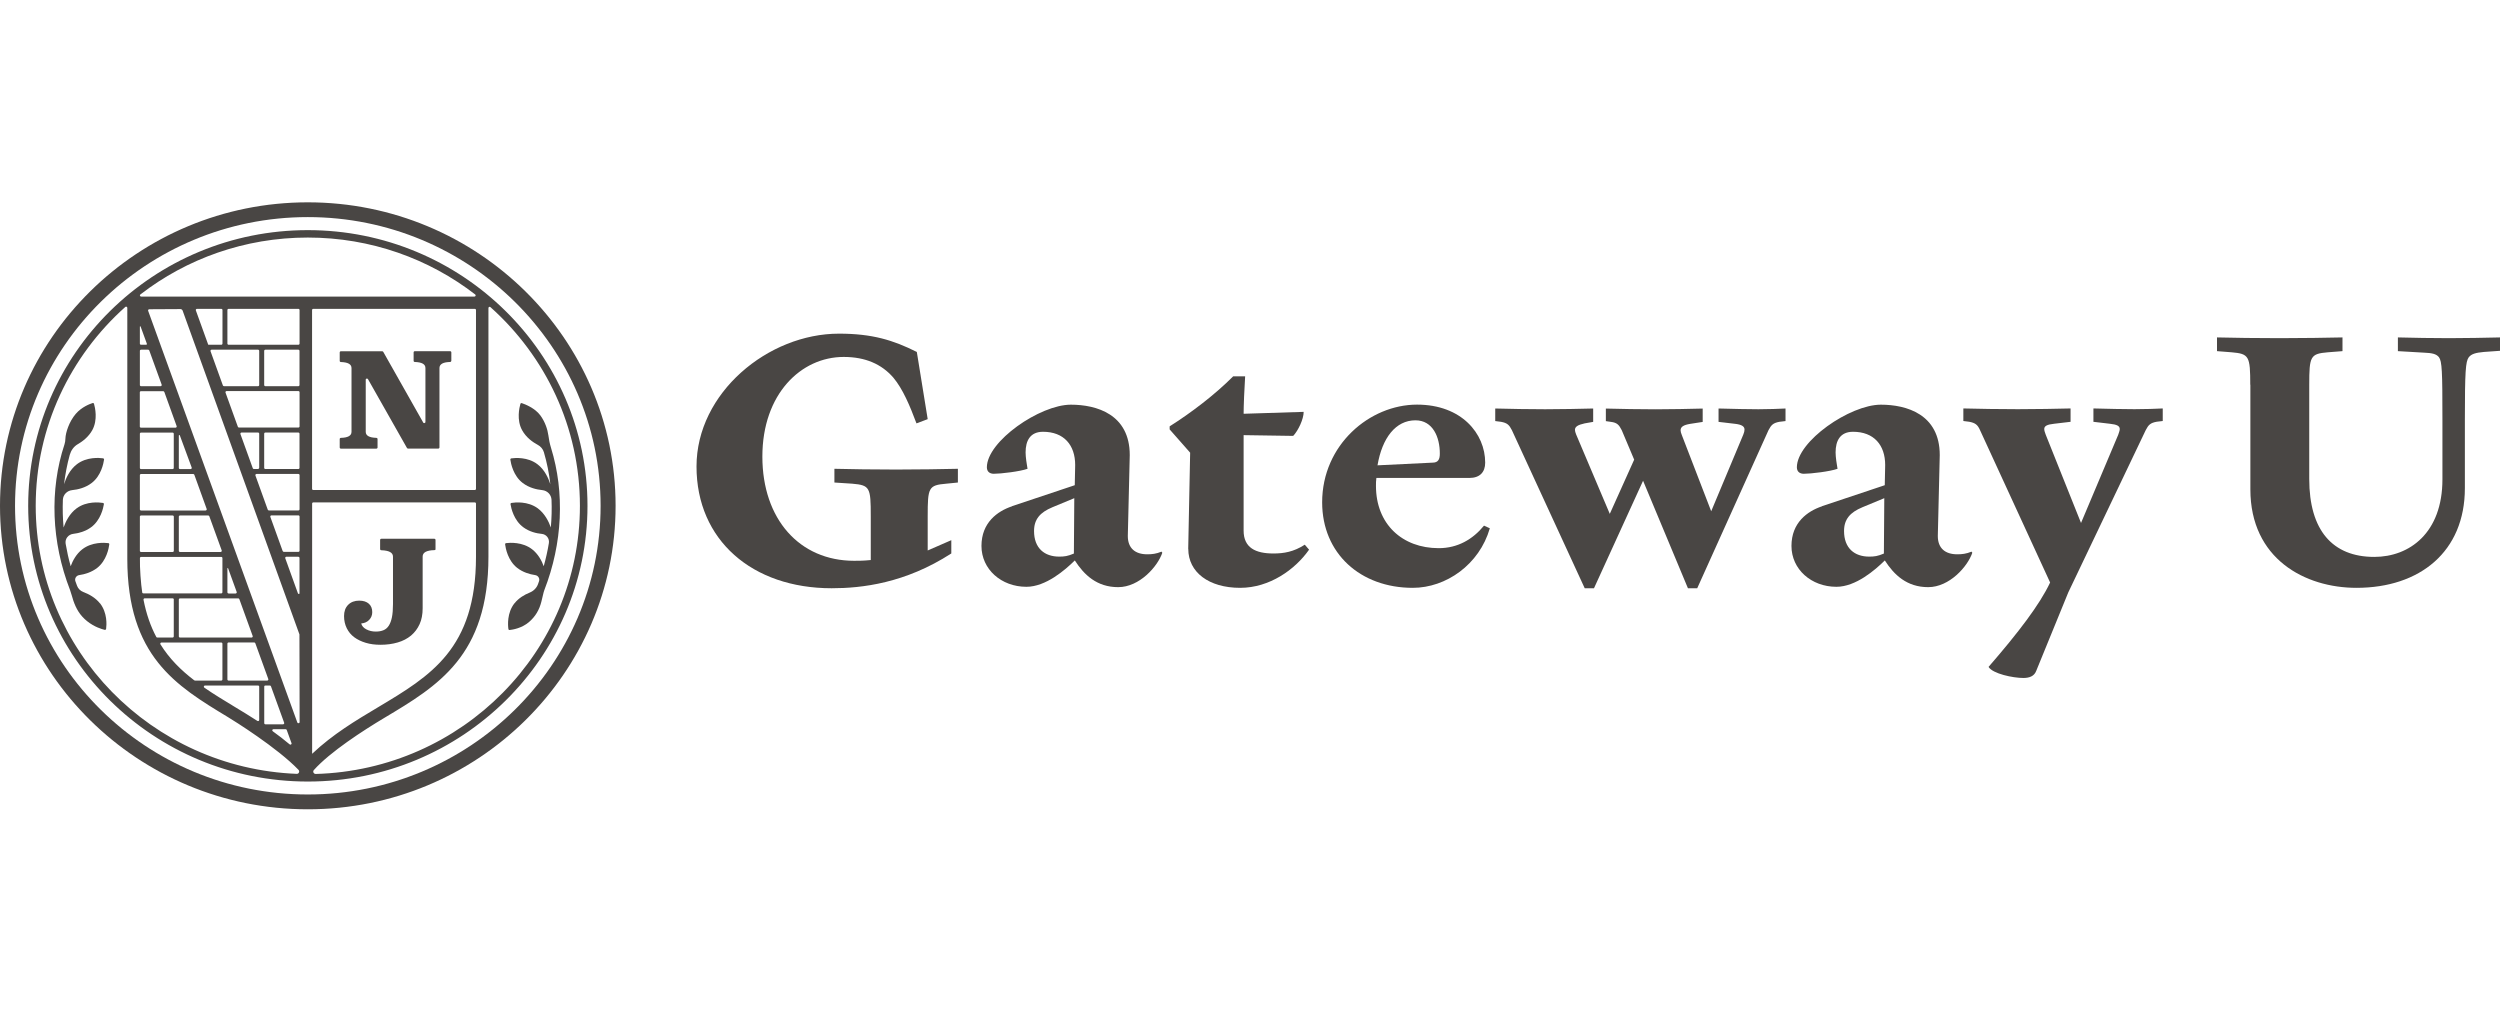 <svg width="215" height="87" viewBox="0 0 215 87" fill="none" xmlns="http://www.w3.org/2000/svg">
<g opacity="0.8">
<g clip-path="url(#clip0_4251_3173)">
<path d="M26.469 19.791C13.211 19.791 2.424 30.427 2.424 43.5C2.424 56.572 13.211 67.213 26.474 67.213C39.737 67.213 50.524 56.577 50.524 43.5C50.524 30.422 39.732 19.791 26.469 19.791ZM26.469 20.429C31.896 20.429 36.898 22.257 40.869 25.326C40.945 25.386 40.899 25.505 40.803 25.505H12.135C12.039 25.505 11.993 25.381 12.069 25.326C16.041 22.257 21.043 20.429 26.469 20.429ZM26.838 42.045V26.661C26.838 26.606 26.884 26.561 26.939 26.561H40.834C40.889 26.561 40.935 26.606 40.935 26.661V42.04C40.935 42.095 40.889 42.14 40.834 42.14H26.939C26.884 42.14 26.838 42.095 26.838 42.04V42.045ZM40.834 43.206C40.889 43.206 40.935 43.251 40.935 43.306V47.874C40.935 55.795 37.034 58.122 32.512 60.822C30.592 61.968 28.622 63.143 26.853 64.817L26.843 64.827V43.306C26.843 43.251 26.889 43.206 26.944 43.206H40.839H40.834ZM12.837 30.139L13.903 33.078C13.929 33.142 13.878 33.212 13.807 33.212H12.13C12.074 33.212 12.029 33.167 12.029 33.113V30.173C12.029 30.119 12.074 30.074 12.13 30.074H12.741C12.782 30.074 12.822 30.099 12.837 30.139ZM12.13 29.65C12.074 29.65 12.029 29.605 12.029 29.551V28.096C12.029 28.056 12.079 28.046 12.095 28.091C12.105 28.126 12.499 29.202 12.625 29.546C12.65 29.61 12.62 29.65 12.554 29.65H12.13ZM14.131 33.706L15.192 36.645C15.217 36.71 15.166 36.779 15.096 36.779H12.125C12.069 36.779 12.024 36.734 12.024 36.68V33.74C12.024 33.686 12.069 33.641 12.125 33.641H14.03C14.07 33.641 14.111 33.666 14.126 33.706H14.131ZM14.944 37.302V40.242C14.944 40.297 14.899 40.341 14.843 40.341H12.13C12.074 40.341 12.029 40.297 12.029 40.242V37.302C12.029 37.248 12.074 37.203 12.13 37.203H14.843C14.899 37.203 14.944 37.248 14.944 37.302ZM16.713 40.83L17.774 43.769C17.799 43.834 17.748 43.903 17.678 43.903H12.13C12.074 43.903 12.029 43.858 12.029 43.804V40.864C12.029 40.81 12.074 40.765 12.13 40.765H16.617C16.657 40.765 16.698 40.79 16.713 40.83ZM15.48 40.341C15.424 40.341 15.379 40.297 15.379 40.242V37.457C15.379 37.407 15.45 37.397 15.465 37.442L16.485 40.207C16.511 40.272 16.46 40.341 16.389 40.341H15.48ZM18.001 44.397L19.067 47.336C19.092 47.401 19.042 47.47 18.971 47.47H15.48C15.424 47.47 15.379 47.426 15.379 47.371V44.431C15.379 44.377 15.424 44.332 15.48 44.332H17.905C17.945 44.332 17.986 44.357 18.001 44.397ZM14.949 44.431V47.371C14.949 47.426 14.904 47.47 14.848 47.47H12.13C12.074 47.47 12.029 47.426 12.029 47.371V44.431C12.029 44.377 12.074 44.332 12.13 44.332H14.848C14.904 44.332 14.949 44.377 14.949 44.431ZM19.128 47.993V50.933C19.128 50.988 19.082 51.032 19.027 51.032H12.332C12.281 51.032 12.236 50.998 12.231 50.953C12.115 50.196 12.014 48.855 12.034 47.998C12.034 47.944 12.079 47.894 12.135 47.894H19.027C19.082 47.894 19.128 47.939 19.128 47.993ZM20.583 51.526L21.73 54.694C21.755 54.759 21.705 54.829 21.634 54.829H15.48C15.424 54.829 15.379 54.784 15.379 54.729V51.56C15.379 51.506 15.424 51.461 15.48 51.461H20.487C20.527 51.461 20.568 51.486 20.583 51.526ZM19.658 51.037C19.603 51.037 19.557 50.993 19.557 50.938V48.89C19.557 48.84 19.608 48.83 19.623 48.89C19.638 48.95 20.355 50.908 20.355 50.908C20.381 50.973 20.33 51.042 20.259 51.042H19.658V51.037ZM14.944 51.56V54.729C14.944 54.784 14.899 54.829 14.843 54.829H13.53C13.489 54.829 13.454 54.809 13.439 54.774C12.954 53.862 12.585 52.816 12.342 51.58C12.332 51.521 12.377 51.456 12.443 51.456H14.848C14.904 51.456 14.949 51.501 14.949 51.556L14.944 51.56ZM19.128 55.352V58.431C19.128 58.485 19.082 58.53 19.027 58.53H16.773C16.773 58.53 16.728 58.52 16.708 58.51C15.576 57.648 14.575 56.662 13.797 55.411C13.757 55.347 13.807 55.257 13.883 55.257H19.027C19.082 55.257 19.128 55.302 19.128 55.357V55.352ZM22.291 59.053V61.918C22.291 61.998 22.2 62.042 22.134 61.998C21.472 61.569 20.81 61.166 20.148 60.767C19.254 60.224 18.385 59.701 17.572 59.138C17.491 59.083 17.531 58.954 17.632 58.954H22.19C22.245 58.954 22.291 58.998 22.291 59.053ZM19.557 58.431V55.352C19.557 55.297 19.603 55.252 19.658 55.252H21.861C21.902 55.252 21.942 55.277 21.957 55.317L23.074 58.396C23.099 58.46 23.049 58.53 22.978 58.53H19.658C19.603 58.53 19.557 58.485 19.557 58.431ZM22.811 58.954H23.205C23.246 58.954 23.286 58.978 23.301 59.018L24.438 62.157C24.463 62.222 24.413 62.291 24.342 62.291H22.826C22.771 62.291 22.725 62.247 22.725 62.192V59.048C22.725 58.993 22.761 58.959 22.811 58.959V58.954ZM24.66 62.78L25.07 63.91C25.105 64.005 24.989 64.085 24.908 64.015C24.433 63.612 23.948 63.243 23.458 62.889C23.377 62.834 23.417 62.71 23.518 62.71H24.564C24.605 62.71 24.645 62.735 24.66 62.775V62.78ZM12.741 26.731C12.716 26.666 12.767 26.596 12.837 26.596L15.515 26.581C15.601 26.581 15.677 26.636 15.707 26.716L25.752 54.56L25.767 62.097C25.767 62.212 25.61 62.237 25.57 62.132L12.741 26.731ZM24.312 47.396L23.251 44.456C23.225 44.392 23.276 44.322 23.347 44.322H25.661C25.716 44.322 25.762 44.367 25.762 44.422V47.361C25.762 47.416 25.716 47.46 25.661 47.46H24.413C24.372 47.46 24.332 47.435 24.317 47.396H24.312ZM25.656 47.884C25.711 47.884 25.757 47.929 25.757 47.983V51.023C25.757 51.023 25.757 51.082 25.701 51.082C25.646 51.082 25.62 51.023 25.62 51.023L24.534 48.013C24.509 47.949 24.559 47.879 24.63 47.879H25.656V47.884ZM23.028 43.834L21.967 40.894C21.942 40.83 21.993 40.76 22.063 40.76H25.661C25.716 40.76 25.762 40.805 25.762 40.859V43.799C25.762 43.854 25.716 43.898 25.661 43.898H23.124C23.084 43.898 23.044 43.873 23.028 43.834ZM21.74 40.272L20.679 37.332C20.654 37.267 20.704 37.198 20.775 37.198H22.19C22.245 37.198 22.291 37.243 22.291 37.297V40.212C22.291 40.282 22.245 40.336 22.164 40.336H21.836C21.796 40.336 21.755 40.311 21.74 40.272ZM22.72 40.237V37.297C22.72 37.243 22.766 37.198 22.821 37.198H25.656C25.711 37.198 25.757 37.243 25.757 37.297V40.237C25.757 40.291 25.711 40.336 25.656 40.336H22.821C22.766 40.336 22.72 40.291 22.72 40.237ZM20.457 36.705L19.395 33.765C19.37 33.7 19.421 33.631 19.491 33.631H25.661C25.716 33.631 25.762 33.676 25.762 33.73V36.67C25.762 36.724 25.716 36.769 25.661 36.769H20.553C20.512 36.769 20.472 36.744 20.457 36.705ZM22.72 33.113V30.173C22.72 30.119 22.766 30.074 22.821 30.074H25.656C25.711 30.074 25.757 30.119 25.757 30.173V33.113C25.757 33.167 25.711 33.212 25.656 33.212H22.821C22.766 33.212 22.72 33.167 22.72 33.113ZM19.557 29.551V26.661C19.557 26.606 19.603 26.561 19.658 26.561H25.661C25.716 26.561 25.762 26.606 25.762 26.661V29.551C25.762 29.605 25.716 29.65 25.661 29.65H19.658C19.603 29.65 19.557 29.605 19.557 29.551ZM22.291 30.173V33.113C22.291 33.167 22.245 33.212 22.19 33.212H19.264C19.224 33.212 19.183 33.187 19.168 33.148L18.107 30.208C18.082 30.143 18.132 30.074 18.203 30.074H22.19C22.245 30.074 22.291 30.119 22.291 30.173ZM19.027 29.65H17.91L16.844 26.696C16.819 26.631 16.869 26.561 16.94 26.561H19.032C19.087 26.561 19.133 26.606 19.133 26.661V29.551C19.133 29.605 19.087 29.65 19.032 29.65H19.027ZM3.071 43.5C3.071 36.724 6.047 30.622 10.776 26.397C10.841 26.337 10.948 26.387 10.948 26.472V48.043C10.948 56.433 15.141 58.974 19.582 61.659C20.113 61.978 23.832 64.294 25.671 66.207C25.797 66.337 25.701 66.561 25.519 66.551C13.055 66.058 3.071 55.91 3.071 43.5ZM27.151 66.561C26.974 66.561 26.873 66.357 26.99 66.227C28.379 64.668 31.239 62.819 33.068 61.728C37.666 58.983 42.006 56.393 42.006 47.874V26.487C42.006 26.402 42.112 26.352 42.178 26.412C46.902 30.637 49.873 36.73 49.873 43.5C49.873 55.999 39.742 66.207 27.146 66.561H27.151Z" fill="#1C1815"/>
<path d="M26.47 17.4C11.879 17.4 0 29.107 0 43.5C0 57.893 11.879 69.6 26.47 69.6C41.062 69.6 52.941 57.893 52.941 43.5C52.941 29.107 41.067 17.4 26.47 17.4ZM26.47 68.325C12.586 68.325 1.293 57.19 1.293 43.5C1.293 29.81 12.586 18.67 26.47 18.67C40.355 18.67 51.652 29.81 51.652 43.5C51.652 57.19 40.36 68.325 26.47 68.325Z" fill="#1C1815"/>
<path d="M37.465 47.211C37.465 47.266 37.419 47.306 37.364 47.311C36.687 47.326 36.348 47.51 36.348 47.864V52.313C36.348 52.836 36.262 53.289 36.086 53.678C35.909 54.066 35.666 54.39 35.348 54.659C35.029 54.923 34.645 55.123 34.201 55.252C33.756 55.382 33.266 55.451 32.725 55.451C32.261 55.451 31.836 55.397 31.457 55.282C31.073 55.167 30.745 55.008 30.467 54.804C30.189 54.599 29.972 54.335 29.82 54.026C29.669 53.718 29.588 53.369 29.588 52.985C29.588 52.577 29.704 52.253 29.942 52.014C30.179 51.775 30.497 51.655 30.892 51.655C31.25 51.655 31.523 51.745 31.72 51.919C31.917 52.093 32.013 52.338 32.013 52.642C32.013 52.901 31.927 53.12 31.755 53.304C31.584 53.488 31.356 53.593 31.063 53.618C31.119 53.832 31.27 54.007 31.518 54.131C31.761 54.256 32.028 54.315 32.321 54.315C32.569 54.315 32.786 54.276 32.973 54.201C33.16 54.126 33.312 53.997 33.433 53.812C33.554 53.628 33.645 53.384 33.706 53.085C33.766 52.786 33.797 52.407 33.797 51.949V47.874C33.797 47.525 33.463 47.341 32.791 47.321C32.736 47.321 32.69 47.276 32.69 47.221V46.434C32.69 46.379 32.736 46.334 32.791 46.334H37.354C37.409 46.334 37.455 46.379 37.455 46.434V47.221L37.465 47.211Z" fill="#1C1815"/>
<path d="M38.81 31.03C38.81 31.085 38.764 31.125 38.709 31.13C38.097 31.145 37.794 31.319 37.794 31.648V38.478C37.794 38.533 37.749 38.578 37.693 38.578H35.091C35.056 38.578 35.02 38.558 35 38.528L31.645 32.605C31.595 32.515 31.453 32.55 31.453 32.654V37.138C31.453 37.467 31.756 37.636 32.368 37.656C32.423 37.656 32.469 37.701 32.469 37.756V38.483C32.469 38.538 32.423 38.583 32.368 38.583H29.316C29.26 38.583 29.215 38.538 29.215 38.483V37.756C29.215 37.701 29.26 37.661 29.316 37.656C29.927 37.641 30.23 37.467 30.23 37.138V31.653C30.23 31.324 29.927 31.155 29.316 31.135C29.26 31.135 29.215 31.09 29.215 31.035V30.308C29.215 30.253 29.26 30.208 29.316 30.208H32.868C32.903 30.208 32.939 30.228 32.959 30.258L36.395 36.336C36.445 36.426 36.587 36.391 36.587 36.286V31.648C36.587 31.319 36.283 31.15 35.672 31.13C35.617 31.13 35.571 31.085 35.571 31.03V30.303C35.571 30.248 35.617 30.203 35.672 30.203H38.714C38.769 30.203 38.815 30.248 38.815 30.303V31.03H38.81Z" fill="#1C1815"/>
<path d="M8.601 51.884C9.242 52.701 9.172 53.748 9.126 54.081C9.116 54.141 9.06 54.181 9 54.166C8.752 54.106 8.116 53.922 7.489 53.419C6.863 52.916 6.539 52.328 6.307 51.655C6.236 51.446 6.105 50.953 6.024 50.743C4.417 46.609 4.25 42.125 5.549 38.204C5.599 38.05 5.62 37.885 5.625 37.721C5.64 37.213 5.943 36.261 6.514 35.594C7.024 35.001 7.716 34.742 7.964 34.662C8.015 34.647 8.07 34.677 8.085 34.727C8.176 35.041 8.424 36.102 7.939 36.989C7.62 37.566 7.115 37.955 6.691 38.199C6.342 38.398 6.105 38.742 5.999 39.121C5.771 39.943 5.609 40.785 5.508 41.642C5.665 41.144 5.988 40.396 6.62 39.918C7.459 39.28 8.54 39.37 8.863 39.415C8.919 39.425 8.954 39.47 8.949 39.524C8.904 39.848 8.697 40.919 7.883 41.537C7.343 41.95 6.706 42.1 6.211 42.15C5.766 42.195 5.423 42.548 5.407 42.987C5.377 43.774 5.397 44.566 5.468 45.363C5.64 44.87 5.983 44.157 6.6 43.709C7.459 43.086 8.535 43.201 8.853 43.251C8.909 43.261 8.944 43.311 8.934 43.365C8.884 43.689 8.651 44.755 7.823 45.353C7.332 45.707 6.772 45.856 6.302 45.911C5.872 45.961 5.574 46.344 5.645 46.763C5.756 47.411 5.897 48.053 6.079 48.696C6.251 48.223 6.559 47.64 7.075 47.241C7.908 46.594 8.99 46.668 9.313 46.708C9.369 46.713 9.404 46.763 9.399 46.818C9.359 47.142 9.161 48.213 8.358 48.84C7.868 49.219 7.292 49.389 6.817 49.458C6.564 49.493 6.398 49.747 6.484 49.986C6.529 50.121 6.58 50.255 6.63 50.385C6.721 50.629 6.918 50.818 7.161 50.913C7.631 51.087 8.201 51.391 8.591 51.884H8.601Z" fill="#1C1815"/>
<path d="M44.243 51.884C43.592 52.711 43.677 53.782 43.723 54.096C43.728 54.151 43.779 54.186 43.829 54.181C44.092 54.151 44.87 54.032 45.496 53.494C46.052 53.015 46.38 52.447 46.557 51.75C46.674 51.306 46.734 50.948 46.815 50.744C48.381 46.718 48.578 42.364 47.391 38.523C47.28 38.164 47.204 37.801 47.159 37.432C47.093 36.934 46.871 36.261 46.461 35.713C45.992 35.086 45.163 34.767 44.88 34.672C44.824 34.652 44.769 34.682 44.754 34.737C44.663 35.056 44.415 36.112 44.9 36.994C45.244 37.621 45.804 38.02 46.249 38.259C46.502 38.394 46.694 38.618 46.775 38.892C47.037 39.788 47.224 40.71 47.33 41.647C47.174 41.148 46.85 40.401 46.219 39.923C45.38 39.285 44.304 39.375 43.975 39.42C43.92 39.43 43.885 39.475 43.89 39.529C43.935 39.853 44.142 40.924 44.956 41.537C45.501 41.951 46.138 42.1 46.633 42.15C47.073 42.195 47.411 42.543 47.431 42.982C47.462 43.769 47.442 44.566 47.371 45.363C47.199 44.87 46.855 44.158 46.239 43.709C45.38 43.087 44.304 43.201 43.986 43.251C43.93 43.261 43.895 43.311 43.905 43.365C43.955 43.689 44.188 44.755 45.016 45.353C45.532 45.727 46.118 45.871 46.598 45.916C46.992 45.956 47.265 46.315 47.204 46.703C47.093 47.371 46.946 48.033 46.76 48.696C46.588 48.223 46.279 47.64 45.764 47.241C44.93 46.594 43.849 46.668 43.526 46.708C43.47 46.713 43.435 46.763 43.44 46.818C43.48 47.142 43.677 48.213 44.481 48.84C44.971 49.219 45.547 49.389 46.022 49.458C46.279 49.493 46.441 49.747 46.355 49.991L46.269 50.235C46.148 50.569 45.885 50.828 45.552 50.963C45.107 51.142 44.607 51.431 44.248 51.884H44.243Z" fill="#1C1815"/>
<path d="M81.808 47.6C77.847 50.161 74.118 50.589 71.521 50.589C64.695 50.589 59.9 46.454 59.9 40.117C59.9 33.78 66.059 28.694 72.153 28.694C75.018 28.694 76.816 29.252 78.847 30.268L79.782 36.047L78.817 36.411C78.251 34.901 77.65 33.456 76.822 32.47C75.821 31.319 74.427 30.697 72.557 30.697C68.894 30.697 65.564 33.88 65.564 39.265C65.564 44.651 68.763 48.228 73.456 48.228C73.856 48.228 74.255 48.228 74.886 48.163V44.387C74.886 41.926 74.821 41.726 73.29 41.597L71.759 41.497V40.316C73.158 40.351 75.124 40.381 77.084 40.381C79.045 40.381 80.98 40.346 82.379 40.316V41.497L81.379 41.597C79.848 41.726 79.782 41.926 79.782 44.387V47.341L81.813 46.454V47.605L81.808 47.6Z" fill="#1C1815"/>
<path d="M87.034 43.53L92.43 41.727L92.465 39.988C92.465 38.279 91.5 37.133 89.701 37.133C88.6 37.133 88.201 37.891 88.201 38.907C88.201 39.3 88.302 39.958 88.368 40.317C87.736 40.546 86.069 40.745 85.472 40.745C85.139 40.745 84.871 40.581 84.871 40.187C84.871 37.955 89.434 34.802 92.096 34.802C94.294 34.802 97.159 35.624 97.159 39.136L96.992 46.096C96.992 47.147 97.624 47.67 98.66 47.67C99.059 47.67 99.428 47.635 99.892 47.441L99.958 47.54C99.559 48.721 97.993 50.495 96.164 50.495C94.335 50.495 93.233 49.444 92.435 48.198C91.601 49.02 89.939 50.465 88.272 50.465C86.109 50.465 84.406 48.955 84.406 46.953C84.406 44.95 85.77 43.963 87.039 43.54L87.034 43.53ZM90.495 43.63C89.464 44.058 88.928 44.646 88.928 45.667C88.928 47.147 89.828 47.869 91.091 47.869C91.525 47.869 91.823 47.834 92.354 47.605L92.389 42.843L90.49 43.63H90.495Z" fill="#1C1815"/>
<path d="M102.186 47.207L102.353 38.932L100.59 36.929V36.665C102.419 35.514 104.485 33.94 106.052 32.366H107.082C107.017 33.352 106.951 34.926 106.951 35.584L112.115 35.42C112.115 36.042 111.65 37.029 111.215 37.487L106.951 37.422V45.632C106.951 47.112 107.982 47.6 109.513 47.6C110.377 47.6 111.246 47.471 112.211 46.843L112.58 47.272C111.382 48.98 109.184 50.554 106.653 50.554C103.955 50.554 102.192 49.209 102.192 47.207H102.186Z" fill="#1C1815"/>
<path d="M121.496 50.554C116.999 50.554 113.705 47.6 113.705 43.201C113.705 38.244 117.803 34.797 121.865 34.797C125.695 34.797 127.726 37.292 127.726 39.788C127.726 40.611 127.261 41.104 126.362 41.104H118.369C118.333 41.333 118.333 41.562 118.333 41.791C118.333 45.074 120.597 47.142 123.729 47.142C125.361 47.142 126.66 46.385 127.625 45.204L128.125 45.433C127.226 48.552 124.361 50.554 121.501 50.554H121.496ZM118.465 40.018L123.194 39.788C123.694 39.788 123.825 39.495 123.825 39.001C123.825 37.592 123.224 36.147 121.729 36.147C120.031 36.147 118.864 37.656 118.465 40.023V40.018Z" fill="#1C1815"/>
<path d="M141.312 41.328L137.083 50.589H136.285L130.025 36.999C129.792 36.541 129.626 36.376 129.09 36.276L128.59 36.212V35.131C129.954 35.166 131.419 35.195 132.885 35.195C134.35 35.195 135.78 35.16 137.013 35.131V36.281L136.28 36.411C135.679 36.541 135.446 36.705 135.446 36.969C135.446 37.069 135.482 37.198 135.547 37.362L138.442 44.193L140.539 39.53L139.473 37.004C139.241 36.545 139.074 36.346 138.538 36.281L138.104 36.217V35.136C139.468 35.17 140.933 35.2 142.368 35.2C143.803 35.2 145.198 35.166 146.431 35.136V36.286L145.365 36.451C144.763 36.55 144.531 36.715 144.531 37.009C144.531 37.108 144.566 37.238 144.632 37.402L147.163 43.968L149.927 37.367C149.993 37.203 150.028 37.074 150.028 36.939C150.028 36.675 149.796 36.511 149.194 36.446L147.795 36.281V35.131C149.159 35.166 150.291 35.195 151.225 35.195C152.16 35.195 152.923 35.16 153.555 35.131V36.212L153.024 36.276C152.494 36.376 152.327 36.541 152.089 36.999L145.961 50.589H145.162L141.297 41.328H141.312Z" fill="#1C1815"/>
<path d="M156.694 43.53L162.09 41.727L162.125 39.988C162.125 38.279 161.16 37.133 159.362 37.133C158.26 37.133 157.861 37.891 157.861 38.907C157.861 39.3 157.962 39.958 158.028 40.317C157.396 40.546 155.729 40.745 155.133 40.745C154.799 40.745 154.531 40.581 154.531 40.187C154.531 37.955 159.094 34.802 161.756 34.802C163.954 34.802 166.819 35.624 166.819 39.136L166.652 46.096C166.652 47.147 167.284 47.67 168.32 47.67C168.719 47.67 169.088 47.635 169.553 47.441L169.618 47.54C169.219 48.721 167.653 50.495 165.824 50.495C163.995 50.495 162.893 49.444 162.095 48.198C161.261 49.02 159.599 50.465 157.932 50.465C155.769 50.465 154.066 48.955 154.066 46.953C154.066 44.95 155.431 43.963 156.699 43.54L156.694 43.53ZM160.155 43.63C159.124 44.058 158.588 44.646 158.588 45.667C158.588 47.147 159.488 47.869 160.751 47.869C161.185 47.869 161.484 47.834 162.014 47.605L162.049 42.843L160.15 43.63H160.155Z" fill="#1C1815"/>
<path d="M175.108 57.713C174.941 58.142 174.542 58.306 174.011 58.306C173.112 58.306 171.379 57.943 171.015 57.355C173.577 54.401 175.411 52.004 176.31 50.096L170.283 36.994C170.08 36.535 169.883 36.371 169.348 36.271L168.848 36.207V35.126C170.212 35.16 171.879 35.19 173.542 35.19C175.204 35.19 176.836 35.156 178.069 35.126V36.276L176.669 36.441C176.037 36.506 175.805 36.64 175.805 36.899C175.805 37.029 175.871 37.228 175.936 37.392L178.968 44.975L182.166 37.392C182.232 37.193 182.298 37.029 182.298 36.899C182.298 36.635 182.065 36.506 181.434 36.441L180.034 36.276V35.126C181.398 35.16 182.565 35.19 183.566 35.19C184.566 35.19 185.365 35.156 185.996 35.126V36.207L185.466 36.271C184.935 36.371 184.768 36.535 184.531 36.994L177.872 50.948L175.108 57.713Z" fill="#1C1815"/>
<path d="M193.522 33.088C193.522 30.627 193.421 30.428 191.925 30.298L190.662 30.198V29.018C192.062 29.053 194.057 29.082 196.058 29.082C198.059 29.082 200.055 29.048 201.454 29.018V30.198L200.191 30.298C198.691 30.428 198.595 30.627 198.595 33.088V41.198C198.595 45.597 200.59 47.894 204.188 47.894C207.219 47.894 210.049 45.827 210.049 41.228V36.137C210.049 31.902 210.013 31.08 209.751 30.721C209.518 30.428 209.149 30.358 208.452 30.328L206.219 30.198V29.018C207.619 29.053 209.114 29.082 210.615 29.082C212.115 29.082 213.611 29.048 215.01 29.018V30.169L213.611 30.268C212.914 30.333 212.545 30.433 212.312 30.727C212.045 31.09 211.979 31.907 211.979 36.142V41.986C211.979 47.436 208.114 50.554 202.657 50.554C198.226 50.554 193.532 48.058 193.532 42.085V33.088H193.522Z" fill="#1C1815"/>
</g>
</g>
<defs>
<clipPath id="clip0_4251_3173">
<rect width="215.01" height="87" fill="white"/>
</clipPath>
</defs>
</svg>
